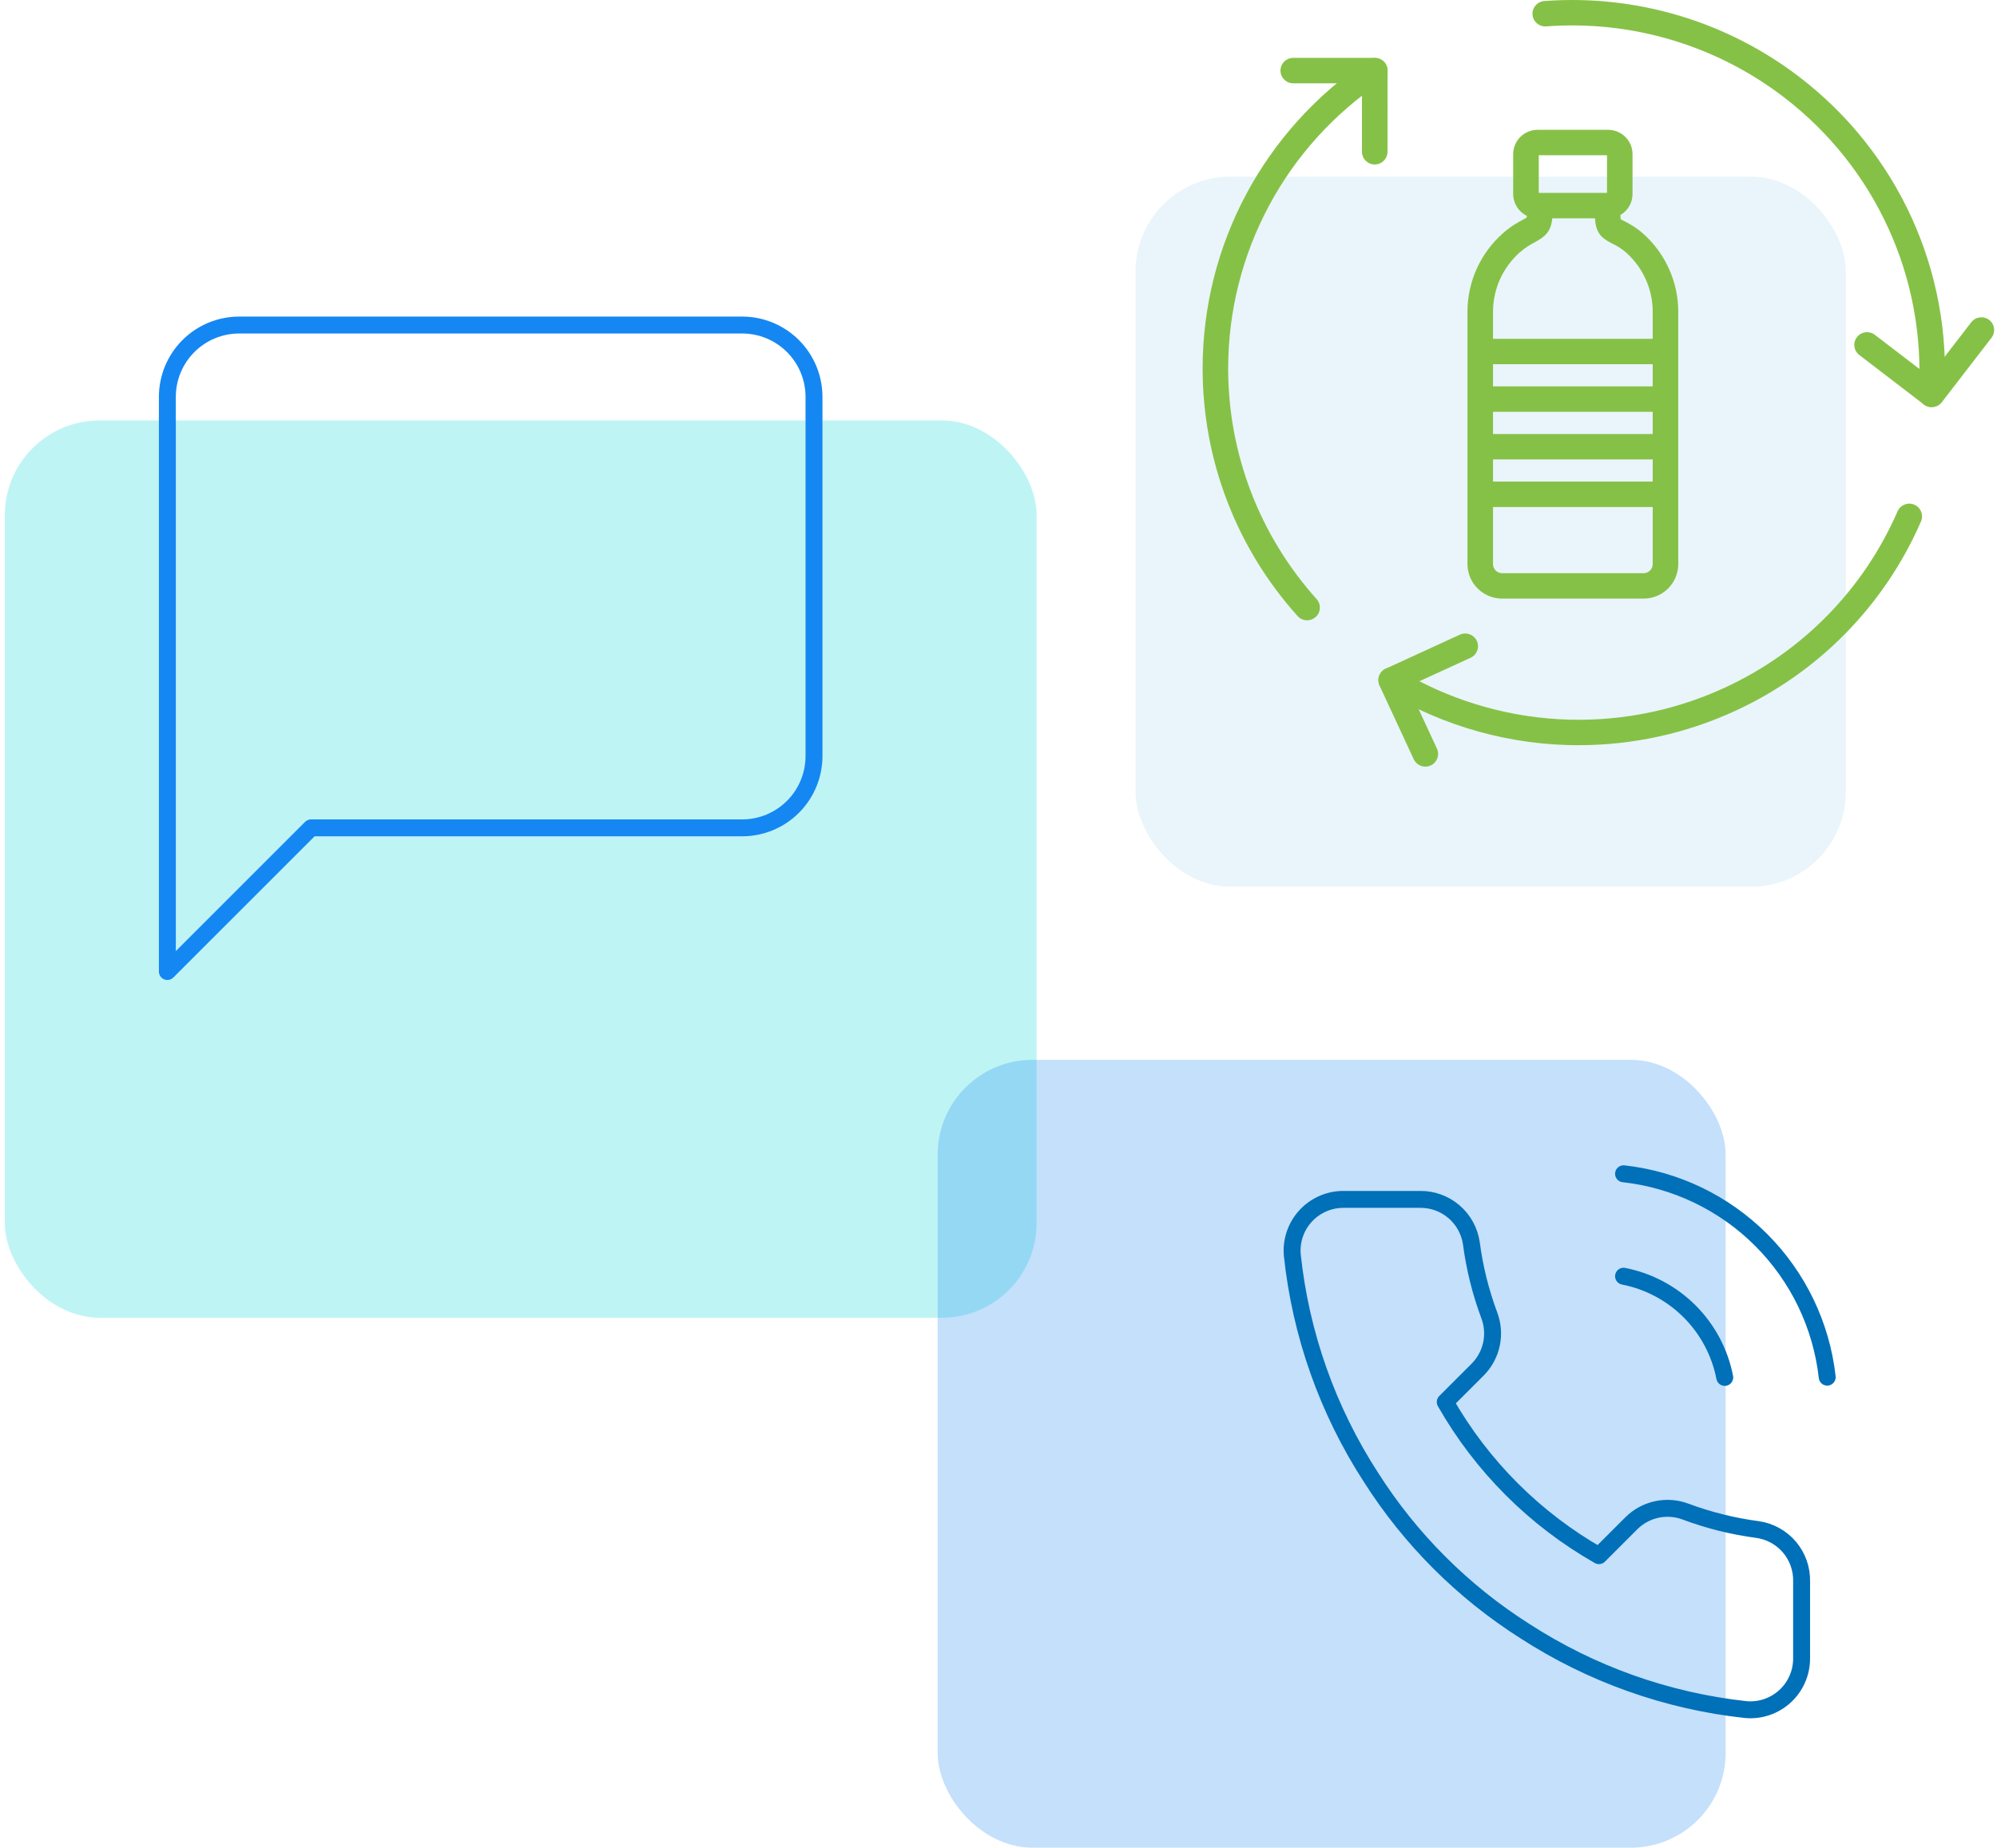 <svg width="295" height="273" viewBox="0 0 295 273" fill="none" xmlns="http://www.w3.org/2000/svg">
<rect opacity="0.25" x="0.711" y="62.12" width="152.419" height="132.583" rx="14" fill="#00D7D8"/>
<rect opacity="0.25" x="167.746" y="26.102" width="104.918" height="104.918" rx="14" fill="#A9DAED"/>
<rect opacity="0.25" x="138.512" y="156.598" width="116.402" height="116.402" rx="14" fill="#1587F2"/>
<path d="M239.834 188.569C243.53 189.291 246.927 191.098 249.59 193.761C252.253 196.424 254.061 199.821 254.782 203.518M239.834 173.432C247.513 174.285 254.674 177.724 260.141 183.184C265.609 188.645 269.057 195.801 269.919 203.48M266.135 233.679V245.032C266.139 246.086 265.923 247.129 265.501 248.095C265.079 249.061 264.46 249.928 263.683 250.64C262.906 251.353 261.989 251.895 260.991 252.233C259.993 252.57 258.935 252.696 257.885 252.601C246.24 251.336 235.054 247.356 225.226 240.983C216.082 235.173 208.33 227.42 202.52 218.277C196.124 208.404 192.144 197.164 190.902 185.466C190.807 184.42 190.932 183.365 191.267 182.369C191.602 181.373 192.141 180.458 192.85 179.682C193.558 178.906 194.421 178.286 195.382 177.862C196.343 177.437 197.382 177.217 198.433 177.216H209.786C211.622 177.198 213.403 177.849 214.795 179.046C216.188 180.244 217.097 181.907 217.355 183.725C217.834 187.359 218.722 190.926 220.004 194.36C220.513 195.714 220.623 197.186 220.321 198.601C220.019 200.017 219.318 201.316 218.301 202.345L213.494 207.151C218.882 216.625 226.726 224.47 236.201 229.857L241.007 225.051C242.036 224.033 243.335 223.332 244.75 223.03C246.165 222.728 247.637 222.839 248.992 223.348C252.425 224.629 255.993 225.518 259.626 225.997C261.464 226.256 263.143 227.182 264.343 228.599C265.543 230.015 266.181 231.823 266.135 233.679Z" stroke="#0070B8" stroke-width="2.5" stroke-linecap="round" stroke-linejoin="round"/>
<path d="M203.08 24.303C202.037 24.303 201.192 23.463 201.192 22.424V12.306L191.04 12.31C189.997 12.31 189.152 11.47 189.152 10.431C189.152 9.393 189.997 8.552 191.04 8.552H203.089V8.548C203.589 8.548 204.07 8.745 204.424 9.097C204.778 9.45 204.976 9.929 204.976 10.427L204.967 22.424C204.967 23.463 204.122 24.303 203.08 24.303Z" fill="#86C147"/>
<path d="M193.089 91.653C192.57 91.653 192.056 91.442 191.683 91.028C182.634 80.961 177.652 67.967 177.652 54.447C177.652 36.15 186.767 19.121 202.039 8.894C202.903 8.317 204.077 8.542 204.658 9.406C205.238 10.266 205.011 11.436 204.143 12.014C189.919 21.54 181.427 37.404 181.427 54.447C181.427 67.042 186.069 79.143 194.495 88.52C195.189 89.295 195.123 90.479 194.349 91.174C193.99 91.493 193.538 91.653 193.089 91.653Z" fill="#86C147"/>
<path d="M285.355 60.159C284.94 60.159 284.534 60.023 284.204 59.769L274.655 52.45C273.829 51.816 273.673 50.637 274.31 49.815C274.947 48.993 276.131 48.838 276.957 49.472L285.01 55.64L291.196 47.616C291.832 46.794 293.017 46.639 293.842 47.269C294.668 47.903 294.824 49.082 294.191 49.904L286.855 59.421C286.548 59.816 286.1 60.074 285.605 60.14C285.525 60.15 285.44 60.154 285.36 60.154L285.355 60.159Z" fill="#86C147"/>
<path d="M285.329 60.142C285.292 60.142 285.249 60.142 285.207 60.142C284.164 60.076 283.376 59.184 283.442 58.145C284.527 41.112 277.073 24.74 263.5 14.349C253.469 6.673 241.005 2.957 228.408 3.902C227.356 3.972 226.464 3.202 226.384 2.168C226.308 1.135 227.087 0.233 228.125 0.153C241.656 -0.852 255.031 3.126 265.797 11.366C280.371 22.518 288.373 40.092 287.207 58.38C287.146 59.376 286.315 60.142 285.325 60.142H285.329Z" fill="#86C147"/>
<path d="M210.55 113.27C209.837 113.27 209.153 112.866 208.837 112.181L203.784 101.291C203.572 100.84 203.553 100.324 203.728 99.854C203.902 99.384 204.256 99.004 204.709 98.797L215.654 93.775C216.603 93.343 217.721 93.752 218.16 94.696C218.594 95.64 218.183 96.753 217.235 97.19L208.007 101.423L212.267 110.607C212.706 111.546 212.291 112.664 211.347 113.101C211.092 113.219 210.823 113.275 210.559 113.275L210.55 113.27Z" fill="#86C147"/>
<path d="M233.207 110.111C223.248 110.111 213.326 107.419 204.537 102.096C203.645 101.556 203.362 100.401 203.905 99.513C204.447 98.625 205.608 98.343 206.499 98.883C221.148 107.752 239.171 108.786 254.716 101.641C266.2 96.365 275.291 87.097 280.311 75.55C280.726 74.596 281.835 74.159 282.793 74.573C283.75 74.986 284.189 76.09 283.774 77.044C278.386 89.441 268.629 99.391 256.297 105.051C248.937 108.434 241.063 110.106 233.207 110.106V110.111Z" fill="#86C147"/>
<path d="M242.792 88.449H221.901C219.075 88.449 216.777 86.161 216.777 83.347V46.053C216.777 41.627 218.683 37.409 222.01 34.468C223.198 33.416 224.217 32.866 224.958 32.467C225.156 32.359 225.392 32.232 225.52 32.152C225.529 32.101 225.543 32.016 225.553 31.894C224.354 31.311 223.529 30.085 223.529 28.671V22.771C223.529 20.793 225.147 19.182 227.133 19.182H237.555C239.541 19.182 241.159 20.793 241.159 22.771V28.671C241.159 29.987 240.442 31.142 239.376 31.767C239.376 32.091 239.395 32.284 239.409 32.397C239.522 32.458 239.683 32.538 239.82 32.608C240.565 32.984 241.683 33.552 242.933 34.703C246.099 37.625 247.916 41.764 247.916 46.053V83.347C247.916 86.161 245.618 88.449 242.792 88.449ZM220.552 74.915V83.347C220.552 84.09 221.156 84.691 221.901 84.691H242.792C243.537 84.691 244.141 84.09 244.141 83.347V74.915H220.552ZM220.552 71.157H244.141V67.883H220.552V71.157ZM220.552 64.125H244.141V60.85H220.552V64.125ZM220.552 57.092H244.141V53.818H220.552V57.092ZM220.552 50.06H244.141V46.053C244.141 42.802 242.764 39.669 240.367 37.456C239.503 36.662 238.734 36.272 238.116 35.962C236.517 35.154 235.734 34.388 235.616 32.26H229.303C229.115 34.177 228.331 34.924 226.76 35.774C226.109 36.127 225.378 36.521 224.515 37.282C221.995 39.509 220.552 42.708 220.552 46.057V50.065V50.06ZM227.308 28.498H237.39V22.94H227.308V28.498Z" fill="#86C147"/>
<path d="M120.245 111.708C120.245 114.523 119.127 117.222 117.137 119.213C115.146 121.203 112.447 122.321 109.632 122.321H45.95L24.723 143.549V58.64C24.723 55.825 25.841 53.125 27.831 51.135C29.822 49.144 32.521 48.026 35.336 48.026H109.632C112.447 48.026 115.146 49.144 117.137 51.135C119.127 53.125 120.245 55.825 120.245 58.64V111.708Z" stroke="#1587F2" stroke-width="2.5" stroke-linecap="round" stroke-linejoin="round"/>
</svg>

